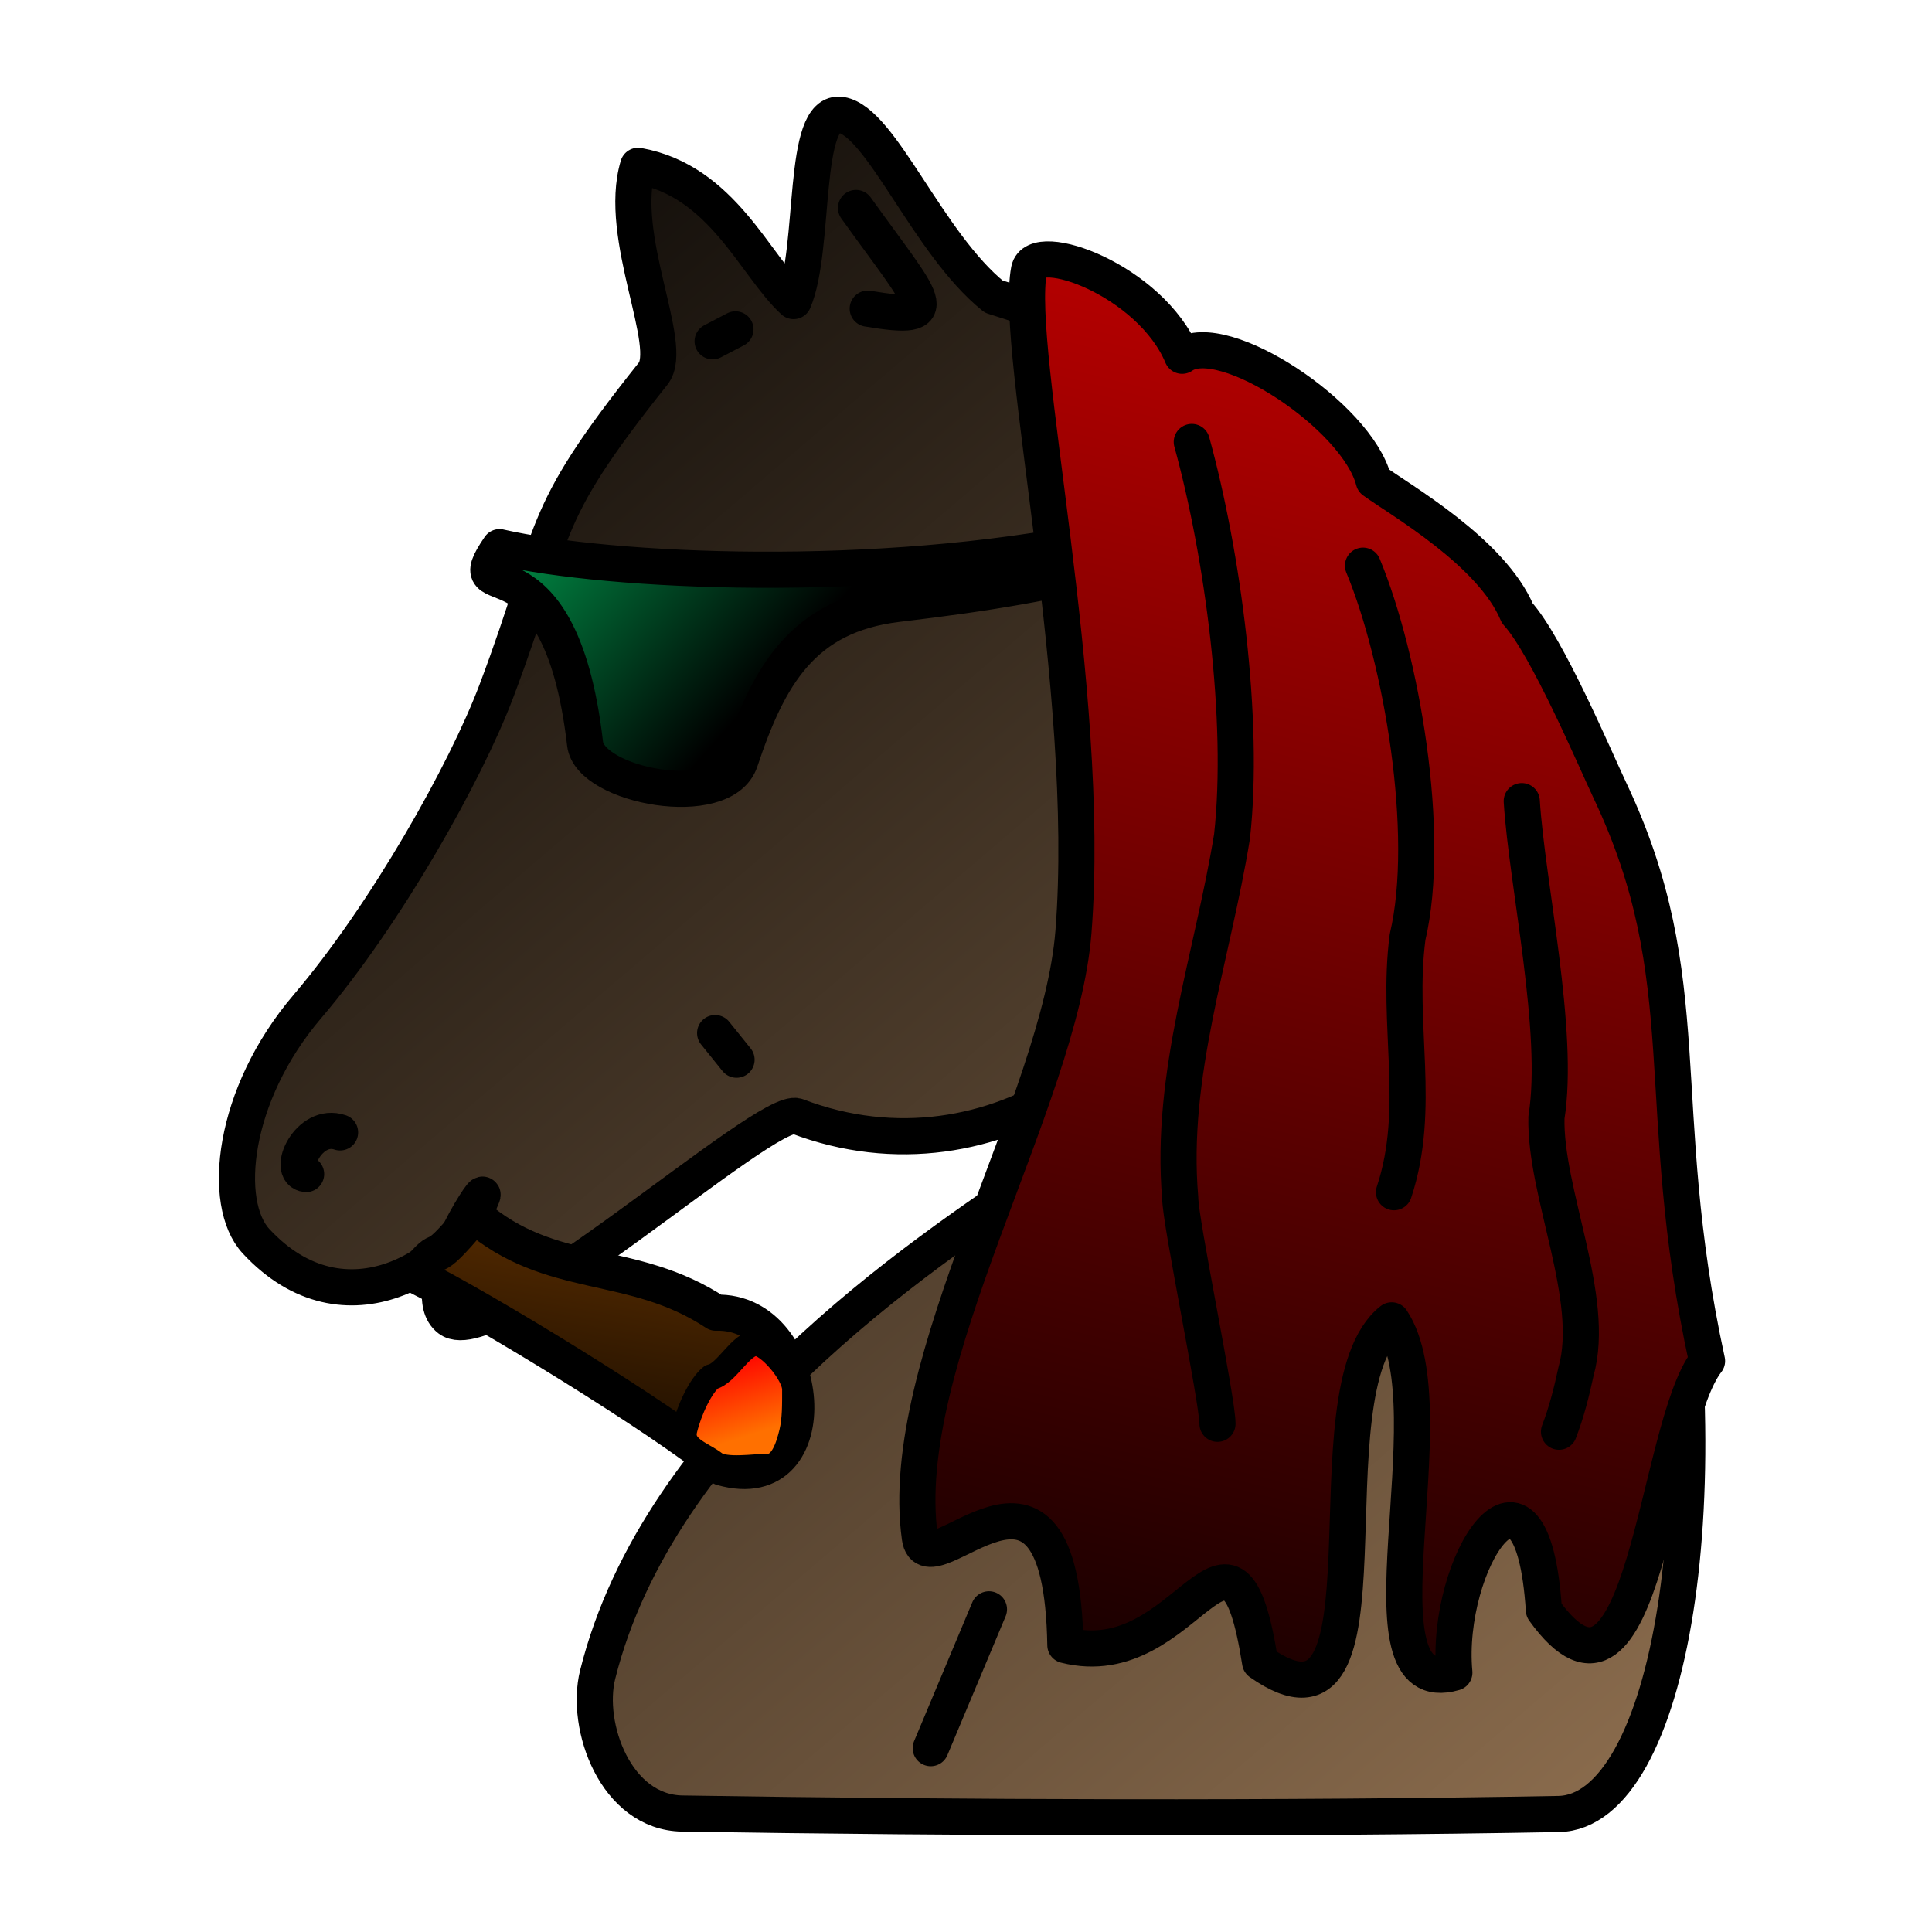 <?xml version="1.0" encoding="UTF-8" standalone="no"?>
<!-- Created with Inkscape (http://www.inkscape.org/) -->

<svg
   xmlns:dc="http://purl.org/dc/elements/1.1/"
   xmlns:cc="http://creativecommons.org/ns#"
   xmlns:rdf="http://www.w3.org/1999/02/22-rdf-syntax-ns#"
   xmlns:svg="http://www.w3.org/2000/svg"
   xmlns="http://www.w3.org/2000/svg"
   xmlns:xlink="http://www.w3.org/1999/xlink"
   xmlns:sodipodi="http://sodipodi.sourceforge.net/DTD/sodipodi-0.dtd"
   xmlns:inkscape="http://www.inkscape.org/namespaces/inkscape"
   width="100"
   height="100"
   id="svg36220"
   sodipodi:version="0.32"
   inkscape:version="0.91 r13725"
   version="1.0"
   inkscape:export-filename="/home/maurizio/out/wn.png"
   inkscape:export-xdpi="90"
   inkscape:export-ydpi="90"
   sodipodi:docname="BlackKnight.svg"
   inkscape:output_extension="org.inkscape.output.svg.inkscape">
  <defs
     id="defs36222">
    <inkscape:perspective
       sodipodi:type="inkscape:persp3d"
       inkscape:vp_x="0 : 437.5 : 1"
       inkscape:vp_y="0 : 1000 : 0"
       inkscape:vp_z="875 : 437.5 : 1"
       inkscape:persp3d-origin="437.5 : 291.66667 : 1"
       id="perspective3654" />
    <linearGradient
       id="linearGradient2816">
      <stop
         style="stop-color:#ff0000;stop-opacity:1;"
         offset="0"
         id="stop2818" />
      <stop
         style="stop-color:#ff7000;stop-opacity:1;"
         offset="1"
         id="stop2820" />
    </linearGradient>
    <linearGradient
       inkscape:collect="always"
       xlink:href="#linearGradient2816"
       id="linearGradient2822"
       x1="708.405"
       y1="708.24"
       x2="726.899"
       y2="767.166"
       gradientUnits="userSpaceOnUse"
       gradientTransform="matrix(0.073,0,0,0.075,-16.071,19.627)" />
    <linearGradient
       id="linearGradient2856">
      <stop
         style="stop-color:#000000;stop-opacity:1;"
         offset="0"
         id="stop2858" />
      <stop
         style="stop-color:#804000;stop-opacity:1;"
         offset="1"
         id="stop2860" />
    </linearGradient>
    <linearGradient
       id="linearGradient2820">
      <stop
         style="stop-color:#000000;stop-opacity:1;"
         offset="0"
         id="stop2822" />
      <stop
         style="stop-color:#c00000;stop-opacity:1;"
         offset="1"
         id="stop2824" />
    </linearGradient>
    <linearGradient
       id="linearGradient2804">
      <stop
         id="stop2806"
         offset="0"
         style="stop-color:#000000;stop-opacity:1;" />
      <stop
         id="stop2808"
         offset="1"
         style="stop-color:#008040;stop-opacity:1;" />
    </linearGradient>
    <linearGradient
       id="linearGradient2672">
      <stop
         style="stop-color:#000000;stop-opacity:1;"
         offset="0"
         id="stop2674" />
      <stop
         style="stop-color:#907050;stop-opacity:1;"
         offset="1"
         id="stop2676" />
    </linearGradient>
    <linearGradient
       inkscape:collect="always"
       xlink:href="#linearGradient2672"
       id="linearGradient2319"
       gradientUnits="userSpaceOnUse"
       x1="97.114"
       y1="55.559"
       x2="755.408"
       y2="825.625"
       gradientTransform="matrix(0.13,0,0,0.13,-5.611,-7.215)" />
    <linearGradient
       inkscape:collect="always"
       xlink:href="#linearGradient2804"
       id="linearGradient2802"
       x1="330.994"
       y1="329.04"
       x2="244.444"
       y2="252.755"
       gradientUnits="userSpaceOnUse"
       gradientTransform="matrix(0.13,0,0,0.13,-5.611,-7.734)" />
    <linearGradient
       inkscape:collect="always"
       xlink:href="#linearGradient2820"
       id="linearGradient2826"
       x1="482.261"
       y1="828.547"
       x2="661.539"
       y2="110.396"
       gradientUnits="userSpaceOnUse"
       gradientTransform="matrix(0.13,0,0,0.13,-5.611,-4.704)" />
    <linearGradient
       inkscape:collect="always"
       xlink:href="#linearGradient2856"
       id="linearGradient2862"
       x1="333.583"
       y1="655.894"
       x2="122.61"
       y2="615.474"
       gradientUnits="userSpaceOnUse"
       gradientTransform="matrix(-0.044,0.122,0.122,0.044,-39.658,13.725)" />
  </defs>
  <sodipodi:namedview
     id="base"
     pagecolor="#ffffff"
     bordercolor="#666666"
     borderopacity="1.0"
     inkscape:pageopacity="0.0"
     inkscape:pageshadow="2"
     inkscape:zoom="1.6970563"
     inkscape:cx="26.169437"
     inkscape:cy="6.4813459"
     inkscape:current-layer="layer1"
     inkscape:document-units="px"
     inkscape:window-width="1112"
     inkscape:window-height="892"
     inkscape:window-x="10"
     inkscape:window-y="75"
     showgrid="true"
     inkscape:window-maximized="0">
    <inkscape:grid
       type="xygrid"
       id="grid3656"
       visible="true"
       enabled="true" />
  </sodipodi:namedview>
  <g
     id="layer1"
     inkscape:label="Layer 1"
     inkscape:groupmode="layer">
    <g
       id="g4169"
       transform="matrix(0.9,0,0,0.9,5.031,5)">
      <path
         sodipodi:nodetypes="csssssssccscssssc"
         id="path9661"
         d="m 63.031,44.444 c 0.028,9.933 -11.457,18.525 -22.785,14.198 -1.735,-0.663 -17.475,13.61 -19.997,11.657 -1.99,-1.541 2.205,-7.891 1.9,-7.08 -1.452,3.862 -7.863,8.161 -13.011,2.612 -2.013,-2.17 -1.391,-8.412 2.946,-13.497 4.516,-5.296 9.102,-13.45 10.877,-18.154 3.57,-9.46 2.169,-9.667 9.011,-18.246 1.285,-1.612 -2.089,-7.869 -0.863,-11.953 4.845,0.864 6.712,5.735 8.94,7.779 1.299,-3.006 0.426,-11.085 2.735,-10.708 2.309,0.376 4.964,7.375 8.773,10.449 45.615,14.037 45.242,87.032 32.493,87.268 -15.735,0.292 -34.574,0.226 -50.399,-0.026 -3.834,-0.061 -5.609,-5.022 -4.87,-7.986 3.526,-14.139 18.418,-24.035 25.713,-28.94 7.493,-5.037 8.864,-9.987 8.537,-17.372 z"
         style="opacity:1;fill:url(#linearGradient2319);fill-opacity:1;fill-rule:evenodd;stroke:#000000;stroke-width:2.078;stroke-linecap:round;stroke-linejoin:round;stroke-miterlimit:4;stroke-dasharray:none;stroke-opacity:1"
         inkscape:connector-curvature="0" />
      <path
         sodipodi:nodetypes="cs"
         id="path31300"
         d="m 13.968,59.57 c -1.799,-0.621 -3.101,2.277 -1.953,2.396"
         style="fill:none;fill-opacity:0.75;fill-rule:evenodd;stroke:#000000;stroke-width:2.078;stroke-linecap:round;stroke-linejoin:round;stroke-miterlimit:4;stroke-dasharray:none;stroke-opacity:1"
         inkscape:connector-curvature="0" />
      <path
         sodipodi:nodetypes="cc"
         id="path31308"
         d="m 35.538,53.858 1.232,1.531"
         style="fill:none;fill-opacity:0.75;fill-rule:evenodd;stroke:#000000;stroke-width:2.078;stroke-linecap:round;stroke-linejoin:round;stroke-miterlimit:4;stroke-dasharray:none;stroke-opacity:1"
         inkscape:connector-curvature="0" />
      <path
         sodipodi:nodetypes="cc"
         id="path31312"
         d="m 63.052,40.214 0.038,-3.236"
         style="fill:none;fill-opacity:0.75;fill-rule:evenodd;stroke:#000000;stroke-width:2.078;stroke-linecap:round;stroke-linejoin:round;stroke-miterlimit:4;stroke-dasharray:none;stroke-opacity:1"
         inkscape:connector-curvature="0" />
      <path
         sodipodi:nodetypes="cs"
         id="path32040"
         d="m 36.707,13.387 -1.313,0.686"
         style="fill:none;fill-opacity:0.75;fill-rule:evenodd;stroke:#000000;stroke-width:2.078;stroke-linecap:round;stroke-linejoin:round;stroke-miterlimit:4;stroke-dasharray:none;stroke-opacity:1"
         inkscape:connector-curvature="0" />
      <path
         sodipodi:nodetypes="cs"
         id="path32768"
         d="m 43.64,6.404 c 3.916,5.47 5.329,6.576 0.674,5.791"
         style="fill:none;fill-opacity:0.75;fill-rule:evenodd;stroke:#000000;stroke-width:2.078;stroke-linecap:round;stroke-linejoin:round;stroke-miterlimit:4;stroke-dasharray:none;stroke-opacity:1"
         inkscape:connector-curvature="0" />
      <path
         id="path2732"
         d="m 51.286,86.998 -3.348,7.985"
         style="fill:none;fill-opacity:0.75;fill-rule:evenodd;stroke:#000000;stroke-width:2.078;stroke-linecap:round;stroke-linejoin:round;stroke-miterlimit:4;stroke-dasharray:none;stroke-opacity:1"
         inkscape:connector-curvature="0" />
      <path
         sodipodi:nodetypes="csssssc"
         id="path1898"
         d="m 23.142,25.913 c 6.399,1.454 21.673,2.148 34.418,-0.434 2.671,-0.541 7.362,0.063 2.362,1.243 -5.388,1.272 -8.534,1.816 -13.884,2.453 -5.494,0.654 -7.427,4.149 -9.06,9.031 -0.967,2.891 -8.635,1.455 -8.919,-0.984 -1.488,-12.796 -7.533,-7.477 -4.918,-11.311 z"
         style="fill:url(#linearGradient2802);fill-opacity:1;fill-rule:evenodd;stroke:#000000;stroke-width:2.078;stroke-linecap:round;stroke-linejoin:round;stroke-miterlimit:4;stroke-dasharray:none;stroke-opacity:1"
         inkscape:connector-curvature="0" />
      <path
         sodipodi:nodetypes="cssccccccscccs"
         id="path2812"
         d="m 53.589,9.978 c -0.879,4.587 3.652,24.125 2.556,38.064 -0.769,9.782 -10.245,24.801 -8.833,34.832 0.455,3.231 8.142,-7.402 8.368,6.183 7.072,1.786 9.525,-9.67 11.201,0.987 8.284,5.831 2.456,-15.635 7.566,-19.664 3.434,5.167 -2.412,22.008 3.604,20.258 -0.582,-6.28 4.463,-14.146 5.15,-3.593 5.816,8.099 6.397,-10.511 9.383,-14.327 -3.232,-14.874 -0.39,-21.846 -5.593,-32.827 -0.824,-1.74 -3.597,-8.292 -5.322,-10.184 -1.463,-3.503 -6.712,-6.497 -8.255,-7.613 -0.955,-3.724 -8.681,-8.832 -11.02,-7.188 -1.812,-4.329 -8.455,-6.75 -8.804,-4.929 z"
         style="fill:url(#linearGradient2826);fill-opacity:1;fill-rule:evenodd;stroke:#000000;stroke-width:2.078;stroke-linecap:round;stroke-linejoin:round;stroke-miterlimit:4;stroke-dasharray:none;stroke-opacity:1"
         inkscape:connector-curvature="0" />
      <path
         sodipodi:nodetypes="cccc"
         id="path2828"
         d="m 62.951,19.862 c 1.792,6.502 3.051,15.992 2.315,22.68 -1.118,6.911 -3.594,13.697 -2.98,20.796 0,1.372 2.143,11.62 2.143,12.991"
         style="fill:none;fill-opacity:0.75;fill-rule:evenodd;stroke:#000000;stroke-width:2.078;stroke-linecap:round;stroke-linejoin:round;stroke-miterlimit:4;stroke-dasharray:none;stroke-opacity:1"
         inkscape:connector-curvature="0" />
      <path
         sodipodi:nodetypes="ccc"
         id="path2830"
         d="m 72.798,26.976 c 2.21,5.312 3.959,15.448 2.564,21.358 -0.661,5.05 0.832,9.815 -0.781,14.676"
         style="fill:none;fill-opacity:0.75;fill-rule:evenodd;stroke:#000000;stroke-width:2.078;stroke-linecap:round;stroke-linejoin:round;stroke-miterlimit:4;stroke-dasharray:none;stroke-opacity:1"
         inkscape:connector-curvature="0" />
      <path
         sodipodi:nodetypes="cccc"
         id="path2832"
         d="m 81.928,40.518 c 0.297,4.761 2.211,13.271 1.42,18.187 -0.109,4.305 2.884,10.411 1.701,14.611 -0.251,1.175 -0.547,2.345 -0.979,3.468"
         style="fill:none;fill-opacity:0.75;fill-rule:evenodd;stroke:#000000;stroke-width:2.078;stroke-linecap:round;stroke-linejoin:round;stroke-miterlimit:4;stroke-dasharray:none;stroke-opacity:1"
         inkscape:connector-curvature="0" />
      <path
         sodipodi:nodetypes="ccccc"
         id="path2846"
         d="m 21.691,64.323 c 4.393,3.829 9.073,2.434 13.889,5.617 5.613,-0.177 6.572,10.685 0.341,8.904 -3.343,-2.777 -13.747,-9.143 -17.654,-11.079 1.89,-2.346 0.476,0.118 3.424,-3.442 z"
         style="fill:url(#linearGradient2862);fill-opacity:1;fill-rule:evenodd;stroke:#000000;stroke-width:2.078;stroke-linecap:round;stroke-linejoin:round;stroke-miterlimit:4;stroke-dasharray:none;stroke-opacity:1"
         inkscape:connector-curvature="0" />
      <path
         sodipodi:nodetypes="cssssssc"
         id="path2814"
         d="m 35.319,73.642 c -0.614,0.487 -1.276,1.898 -1.547,3.018 -0.263,1.089 1.003,1.399 1.719,1.953 0.603,0.467 2.303,0.178 3.094,0.178 0.815,0 1.17,-1.106 1.375,-1.953 0.184,-0.762 0.172,-1.621 0.172,-2.486 0,-0.911 -1.526,-2.663 -2.234,-2.663 -0.892,0 -1.696,1.771 -2.578,1.953 z"
         style="fill:url(#linearGradient2822);fill-opacity:1;fill-rule:evenodd;stroke:#000000;stroke-width:1.482;stroke-linecap:round;stroke-linejoin:round;stroke-miterlimit:4;stroke-dasharray:none;stroke-opacity:1"
         inkscape:connector-curvature="0" />
    </g>
  </g>
</svg>
